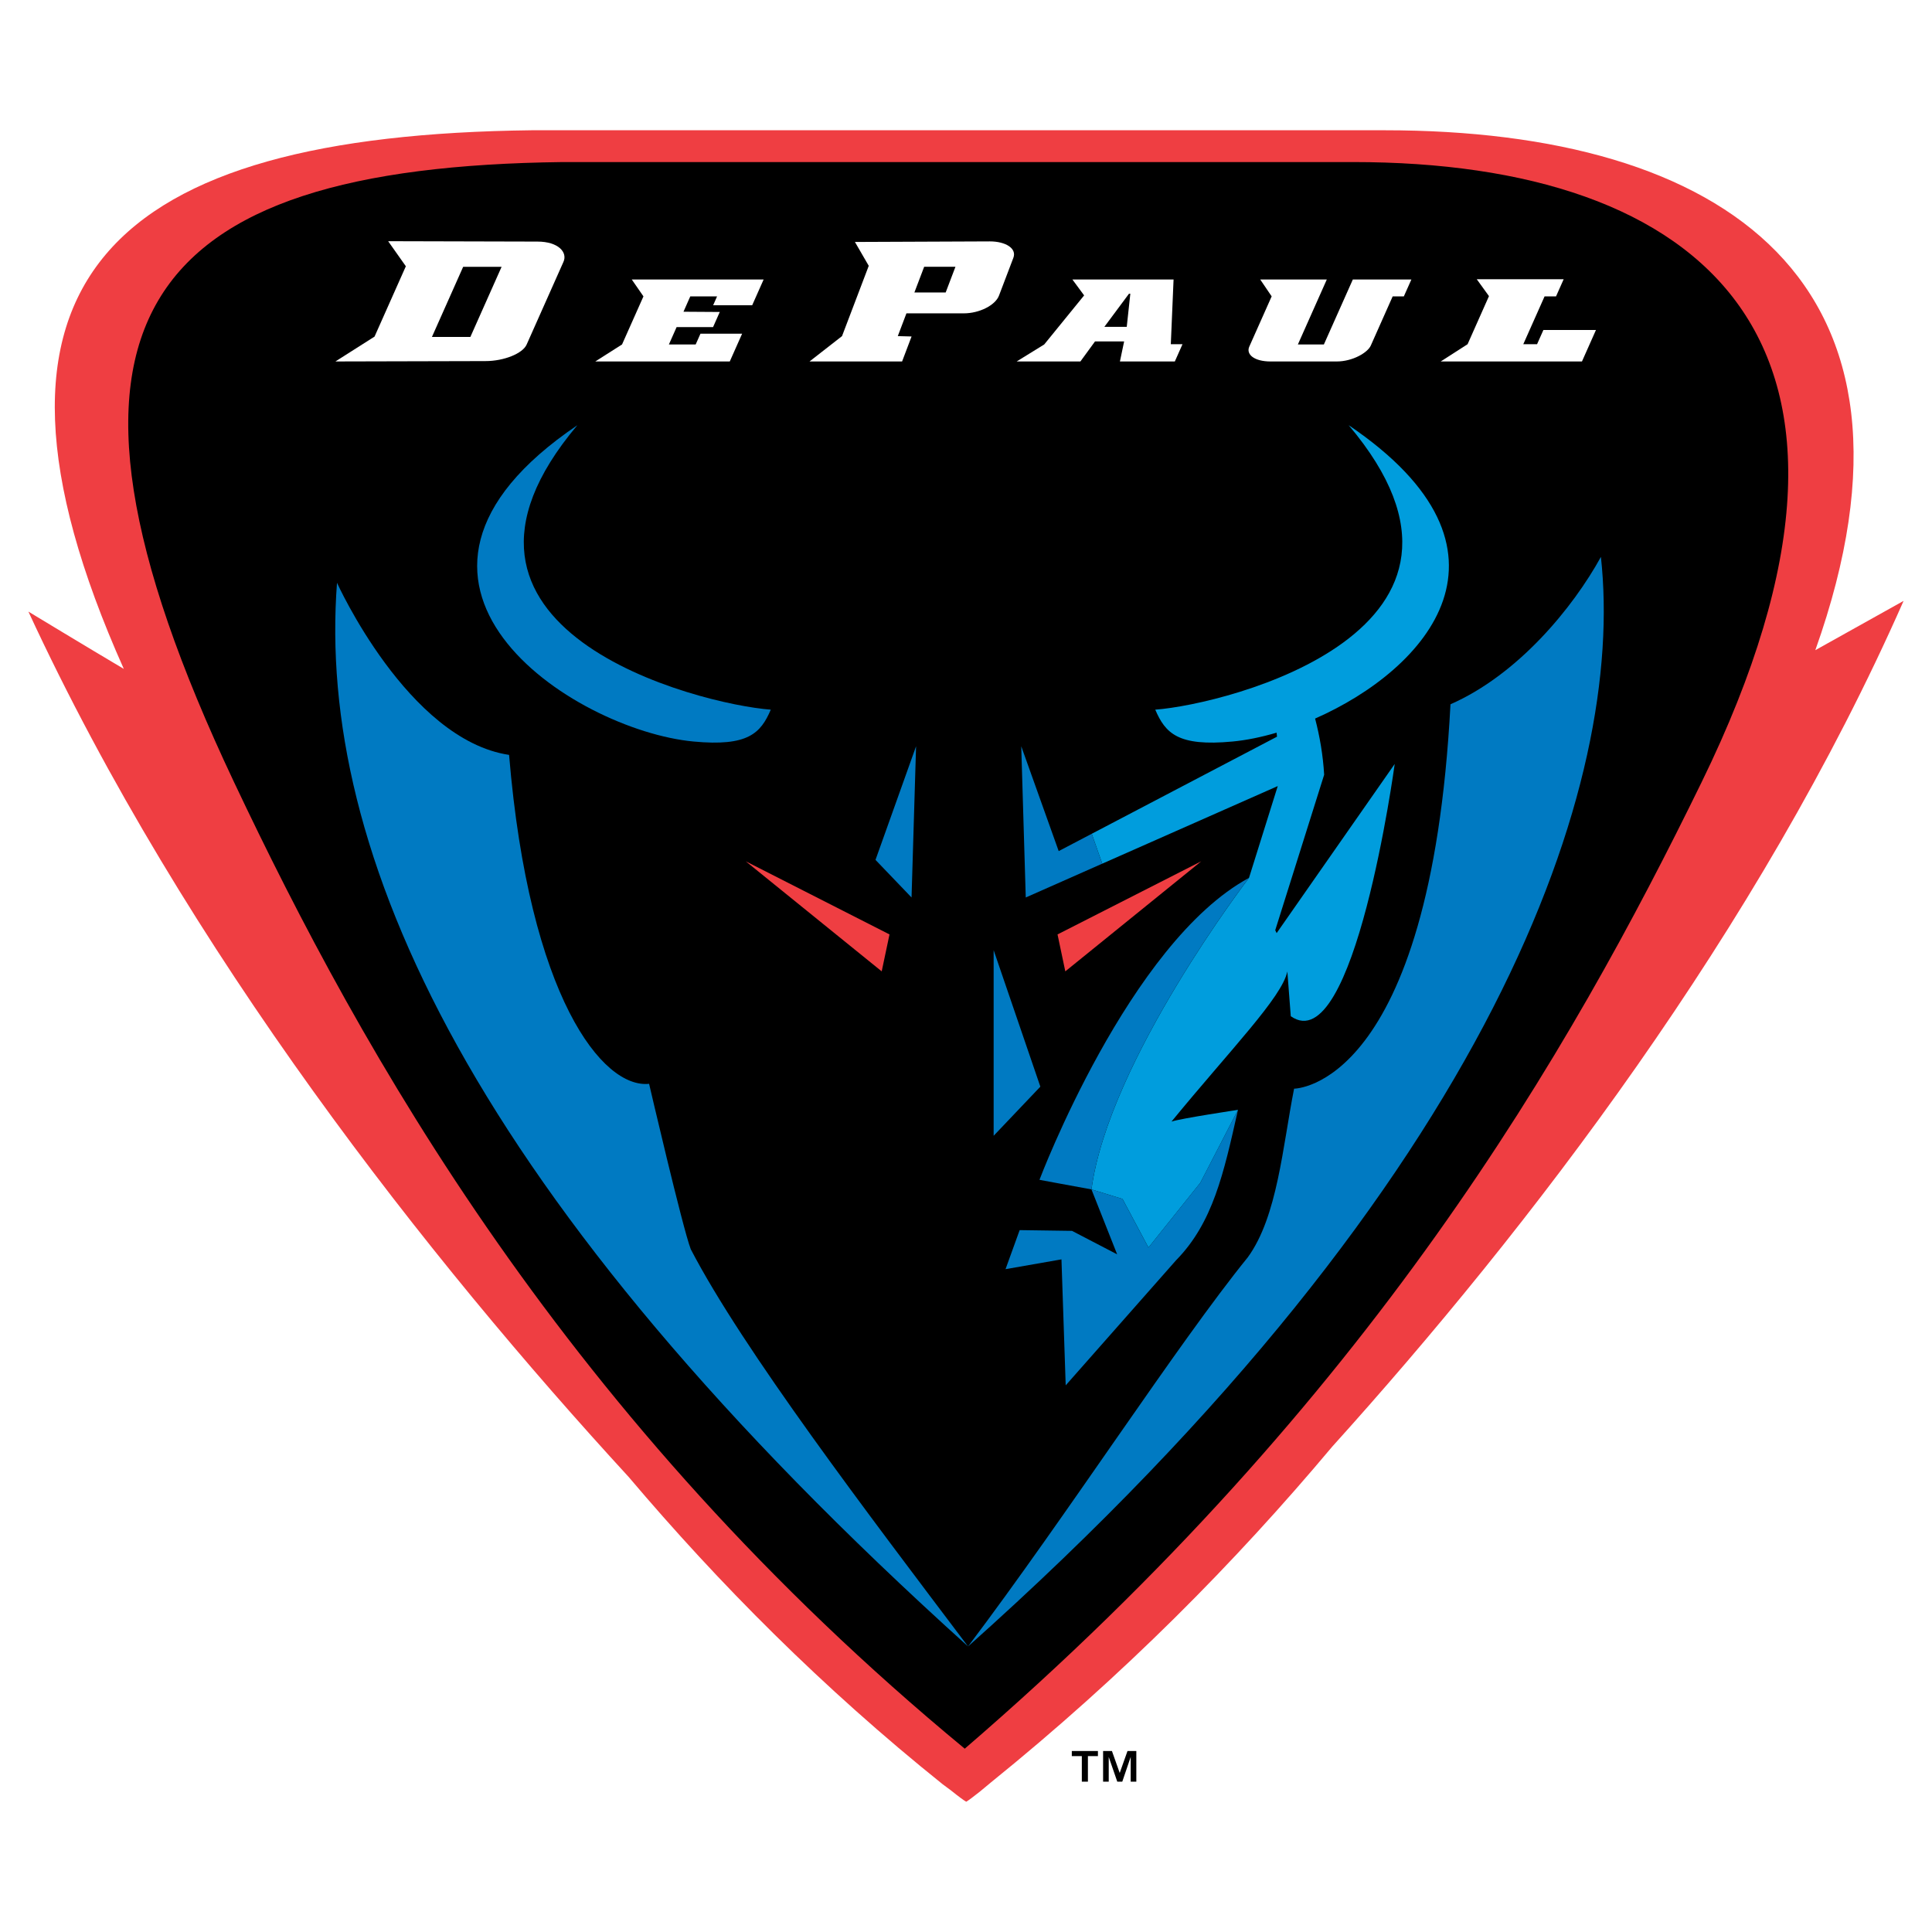 <?xml version="1.0" encoding="utf-8"?>
<!-- Generator: Adobe Illustrator 13.0.0, SVG Export Plug-In . SVG Version: 6.00 Build 14948)  -->
<!DOCTYPE svg PUBLIC "-//W3C//DTD SVG 1.0//EN" "http://www.w3.org/TR/2001/REC-SVG-20010904/DTD/svg10.dtd">
<svg version="1.0" id="Layer_1" xmlns="http://www.w3.org/2000/svg" xmlns:xlink="http://www.w3.org/1999/xlink" x="0px" y="0px"
	 width="192.756px" height="192.756px" viewBox="0 0 192.756 192.756" enable-background="new 0 0 192.756 192.756"
	 xml:space="preserve">
<g>
	<polygon fill-rule="evenodd" clip-rule="evenodd" fill="#FFFFFF" points="0,0 192.756,0 192.756,192.756 0,192.756 0,0 	"/>
	<path fill-rule="evenodd" clip-rule="evenodd" fill="#EF3E42" d="M189.921,59.951c0,0-5.221,2.915-8.806,4.917
		c13.124-36.853-9.146-51.872-42.981-51.872H53.066c-41.653,0.488-58.171,14.667-40.714,53.74c-3.607-2.137-9.518-5.716-9.518-5.716
		c15.724,33.994,39.992,64.677,59.894,86.343c9,10.625,19.338,21.047,31.336,30.664l0.794,0.588
		c0.773,0.621,1.304,1.012,1.542,1.145c0.217-0.127,0.683-0.469,1.363-1.012l1.097-0.912c13.182-10.652,24.34-21.92,34.051-33.498
		C152.467,122.67,175.419,92.854,189.921,59.951L189.921,59.951z"/>
	<path fill-rule="evenodd" clip-rule="evenodd" d="M135.02,16.169H56.139C14.146,16.675,1.486,31.81,23.354,78.043
		c12.694,26.832,33.104,63.574,72.9,96.424c40.499-34.891,60.356-69.486,73.515-96.424C191.368,33.83,169.77,16.169,135.02,16.169
		L135.02,16.169z"/>
	<path fill-rule="evenodd" clip-rule="evenodd" fill="#FFFFFF" d="M43.093,33.619l3.116-6.998h3.835l-3.116,6.998H43.093
		L43.093,33.619z M56.218,26.122c0.424-0.944-0.504-2.019-2.595-2.019l-14.896-0.038l1.765,2.5l-3.124,7.018l-3.902,2.48
		l14.966-0.037c1.859,0,3.716-0.76,4.11-1.647L56.218,26.122L56.218,26.122z"/>
	<polygon fill-rule="evenodd" clip-rule="evenodd" fill="#FFFFFF" points="72.81,36.063 59.392,36.063 62.061,34.367 64.197,29.569 
		63.032,27.886 76.187,27.886 75.045,30.457 71.151,30.457 71.543,29.569 68.87,29.569 68.191,31.102 71.812,31.126 71.143,32.633 
		67.506,32.633 66.736,34.367 69.408,34.367 69.886,33.291 74.042,33.291 72.81,36.063 	"/>
	<path fill-rule="evenodd" clip-rule="evenodd" fill="#FFFFFF" d="M91.229,29.18l0.976-2.566h3.121L94.35,29.18H91.229L91.229,29.18
		z M101.104,25.721c0.361-0.949-0.798-1.637-2.344-1.637L85.296,24.14l1.379,2.381l-2.666,7.013l-3.242,2.529h9.235l0.945-2.493
		l-1.375-0.036l0.862-2.271h5.719c1.574,0,3.155-0.818,3.514-1.767L101.104,25.721L101.104,25.721z"/>
	<path fill-rule="evenodd" clip-rule="evenodd" fill="#FFFFFF" d="M140.062,29.569h-1.114l-2.186,4.913
		c-0.312,0.696-1.795,1.582-3.407,1.582h-6.593c-1.612,0-2.468-0.697-2.12-1.482l2.232-5.013l-1.141-1.683h6.642l-2.886,6.481h2.595
		l2.888-6.481h5.841L140.062,29.569L140.062,29.569z"/>
	<polygon fill-rule="evenodd" clip-rule="evenodd" fill="#FFFFFF" points="153.984,32.924 153.354,34.341 151.979,34.341 
		154.103,29.569 155.246,29.569 156.006,27.862 147.339,27.862 148.555,29.544 146.422,34.341 143.74,36.063 157.833,36.063 
		159.229,32.924 153.984,32.924 	"/>
	<path fill-rule="evenodd" clip-rule="evenodd" fill="#FFFFFF" d="M116.812,34.341l0.275-6.455h-5.188h-2.441h-2.463l1.169,1.586
		l-3.982,4.895l-2.748,1.696h6.358l1.459-2h2.905l-0.42,2h5.478l0.765-1.722H116.812L116.812,34.341z M110.183,32.608l2.457-3.305
		h0.133l-0.357,3.305H110.183L110.183,32.608z"/>
	<path fill-rule="evenodd" clip-rule="evenodd" fill="#007AC2" d="M64.761,108.133c-4.618,0.482-11.95-8.58-13.97-32.817
		c-10.1-1.518-17.168-17.172-17.168-17.172C31.6,84.91,46.727,119.316,96.583,164.266c-9.954-13.189-22.473-29.631-27.667-39.635
		C68.091,122.465,64.761,108.133,64.761,108.133L64.761,108.133z"/>
	<path fill-rule="evenodd" clip-rule="evenodd" fill="#007AC2" d="M144.715,70.267c-2.021,38.378-15.603,38.349-15.603,38.349
		c-1.139,5.75-1.654,12.752-4.618,16.824c-7.081,8.736-17.958,25.637-27.911,38.826c53.041-47.293,65.582-86.396,63.14-108.705
		C156.952,60.6,151.488,67.288,144.715,70.267L144.715,70.267z"/>
	<polygon fill-rule="evenodd" clip-rule="evenodd" fill="#007AC2" points="99.136,113.318 99.136,94.796 103.796,108.416 
		99.136,113.318 	"/>
	<polygon fill-rule="evenodd" clip-rule="evenodd" fill="#EF3E42" points="105.51,93.228 106.286,96.913 119.848,85.932 
		105.51,93.228 	"/>
	<polygon fill-rule="evenodd" clip-rule="evenodd" fill="#EF3E42" points="88.746,93.228 87.967,96.913 74.404,85.932 
		88.746,93.228 	"/>
	<polygon fill-rule="evenodd" clip-rule="evenodd" fill="#007AC2" points="87.349,85.791 90.945,89.542 91.397,74.454 
		87.349,85.791 	"/>
	<path fill-rule="evenodd" clip-rule="evenodd" fill="#007AC2" d="M57.605,42.423c-23.157,15.667-0.452,30.425,11.58,31.558
		c5.467,0.519,6.711-0.838,7.717-3.178C69.762,70.273,40.351,62.859,57.605,42.423L57.605,42.423z"/>
	<path fill-rule="evenodd" clip-rule="evenodd" fill="#0082C7" d="M78.612,71.562C78.711,71.56,78.644,71.562,78.612,71.562
		L78.612,71.562z"/>
	<path fill-rule="evenodd" clip-rule="evenodd" fill="#0082C7" d="M78.599,71.562c0,0,0.006,0,0.013,0
		C78.606,71.562,78.605,71.562,78.599,71.562L78.599,71.562z"/>
	<path fill-rule="evenodd" clip-rule="evenodd" fill="#009DDD" d="M134.559,42.423c17.255,20.436-12.155,27.85-19.299,28.38
		c1.008,2.34,2.251,3.697,7.72,3.178c1.354-0.127,2.842-0.428,4.384-0.882c0.014,0.133,0.032,0.269,0.045,0.4l-18.484,9.687
		l1.048,2.982l17.508-7.741l-2.868,9.16c0,0-13.963,18.16-15.717,31.08l3.099,0.951l2.588,4.852l5.177-6.471l3.757-7.27
		c0,0-5.664,0.848-6.635,1.17c5.93-7.23,11.033-12.416,11.557-14.976l0.343,4.464c6.343,4.477,10.369-25.167,10.369-25.167
		l-11.779,16.875c-0.045-0.098-0.094-0.196-0.141-0.289l4.881-15.51c-0.113-1.94-0.435-3.811-0.903-5.606
		C142.372,66.781,152.983,54.891,134.559,42.423L134.559,42.423z"/>
	<path fill-rule="evenodd" clip-rule="evenodd" fill="#007AC2" d="M103.708,117.711c0,0,2.104,0.396,5.187,0.955
		c1.754-12.92,15.717-31.08,15.717-31.08C112.641,94.056,103.708,117.711,103.708,117.711L103.708,117.711z"/>
	<path fill-rule="evenodd" clip-rule="evenodd" fill="#007AC2" d="M114.581,124.469l-2.588-4.852l-3.099-0.951l2.564,6.48
		l-4.503-2.342l-5.224-0.074l-1.409,3.895l5.58-0.977l0.423,12.57l11.006-12.473c3.68-3.752,4.751-8.635,6.183-15.018l-3.757,7.27
		L114.581,124.469L114.581,124.469z"/>
	<polygon fill-rule="evenodd" clip-rule="evenodd" fill="#007AC2" points="109.972,86.167 108.924,83.185 105.626,84.914 
		101.89,74.454 102.34,89.542 109.972,86.167 	"/>
	<path fill-rule="evenodd" clip-rule="evenodd" d="M110.938,174.699l0.776,2.189l0.776-2.189h0.881v3.057h-0.562v-2.467
		l-0.839,2.467h-0.5l-0.852-2.467v2.467h-0.562v-3.057H110.938L110.938,174.699z M106.934,175.205v-0.506h2.606v0.506h-0.999v2.551
		h-0.607v-2.551H106.934L106.934,175.205z"/>
</g>
</svg>
